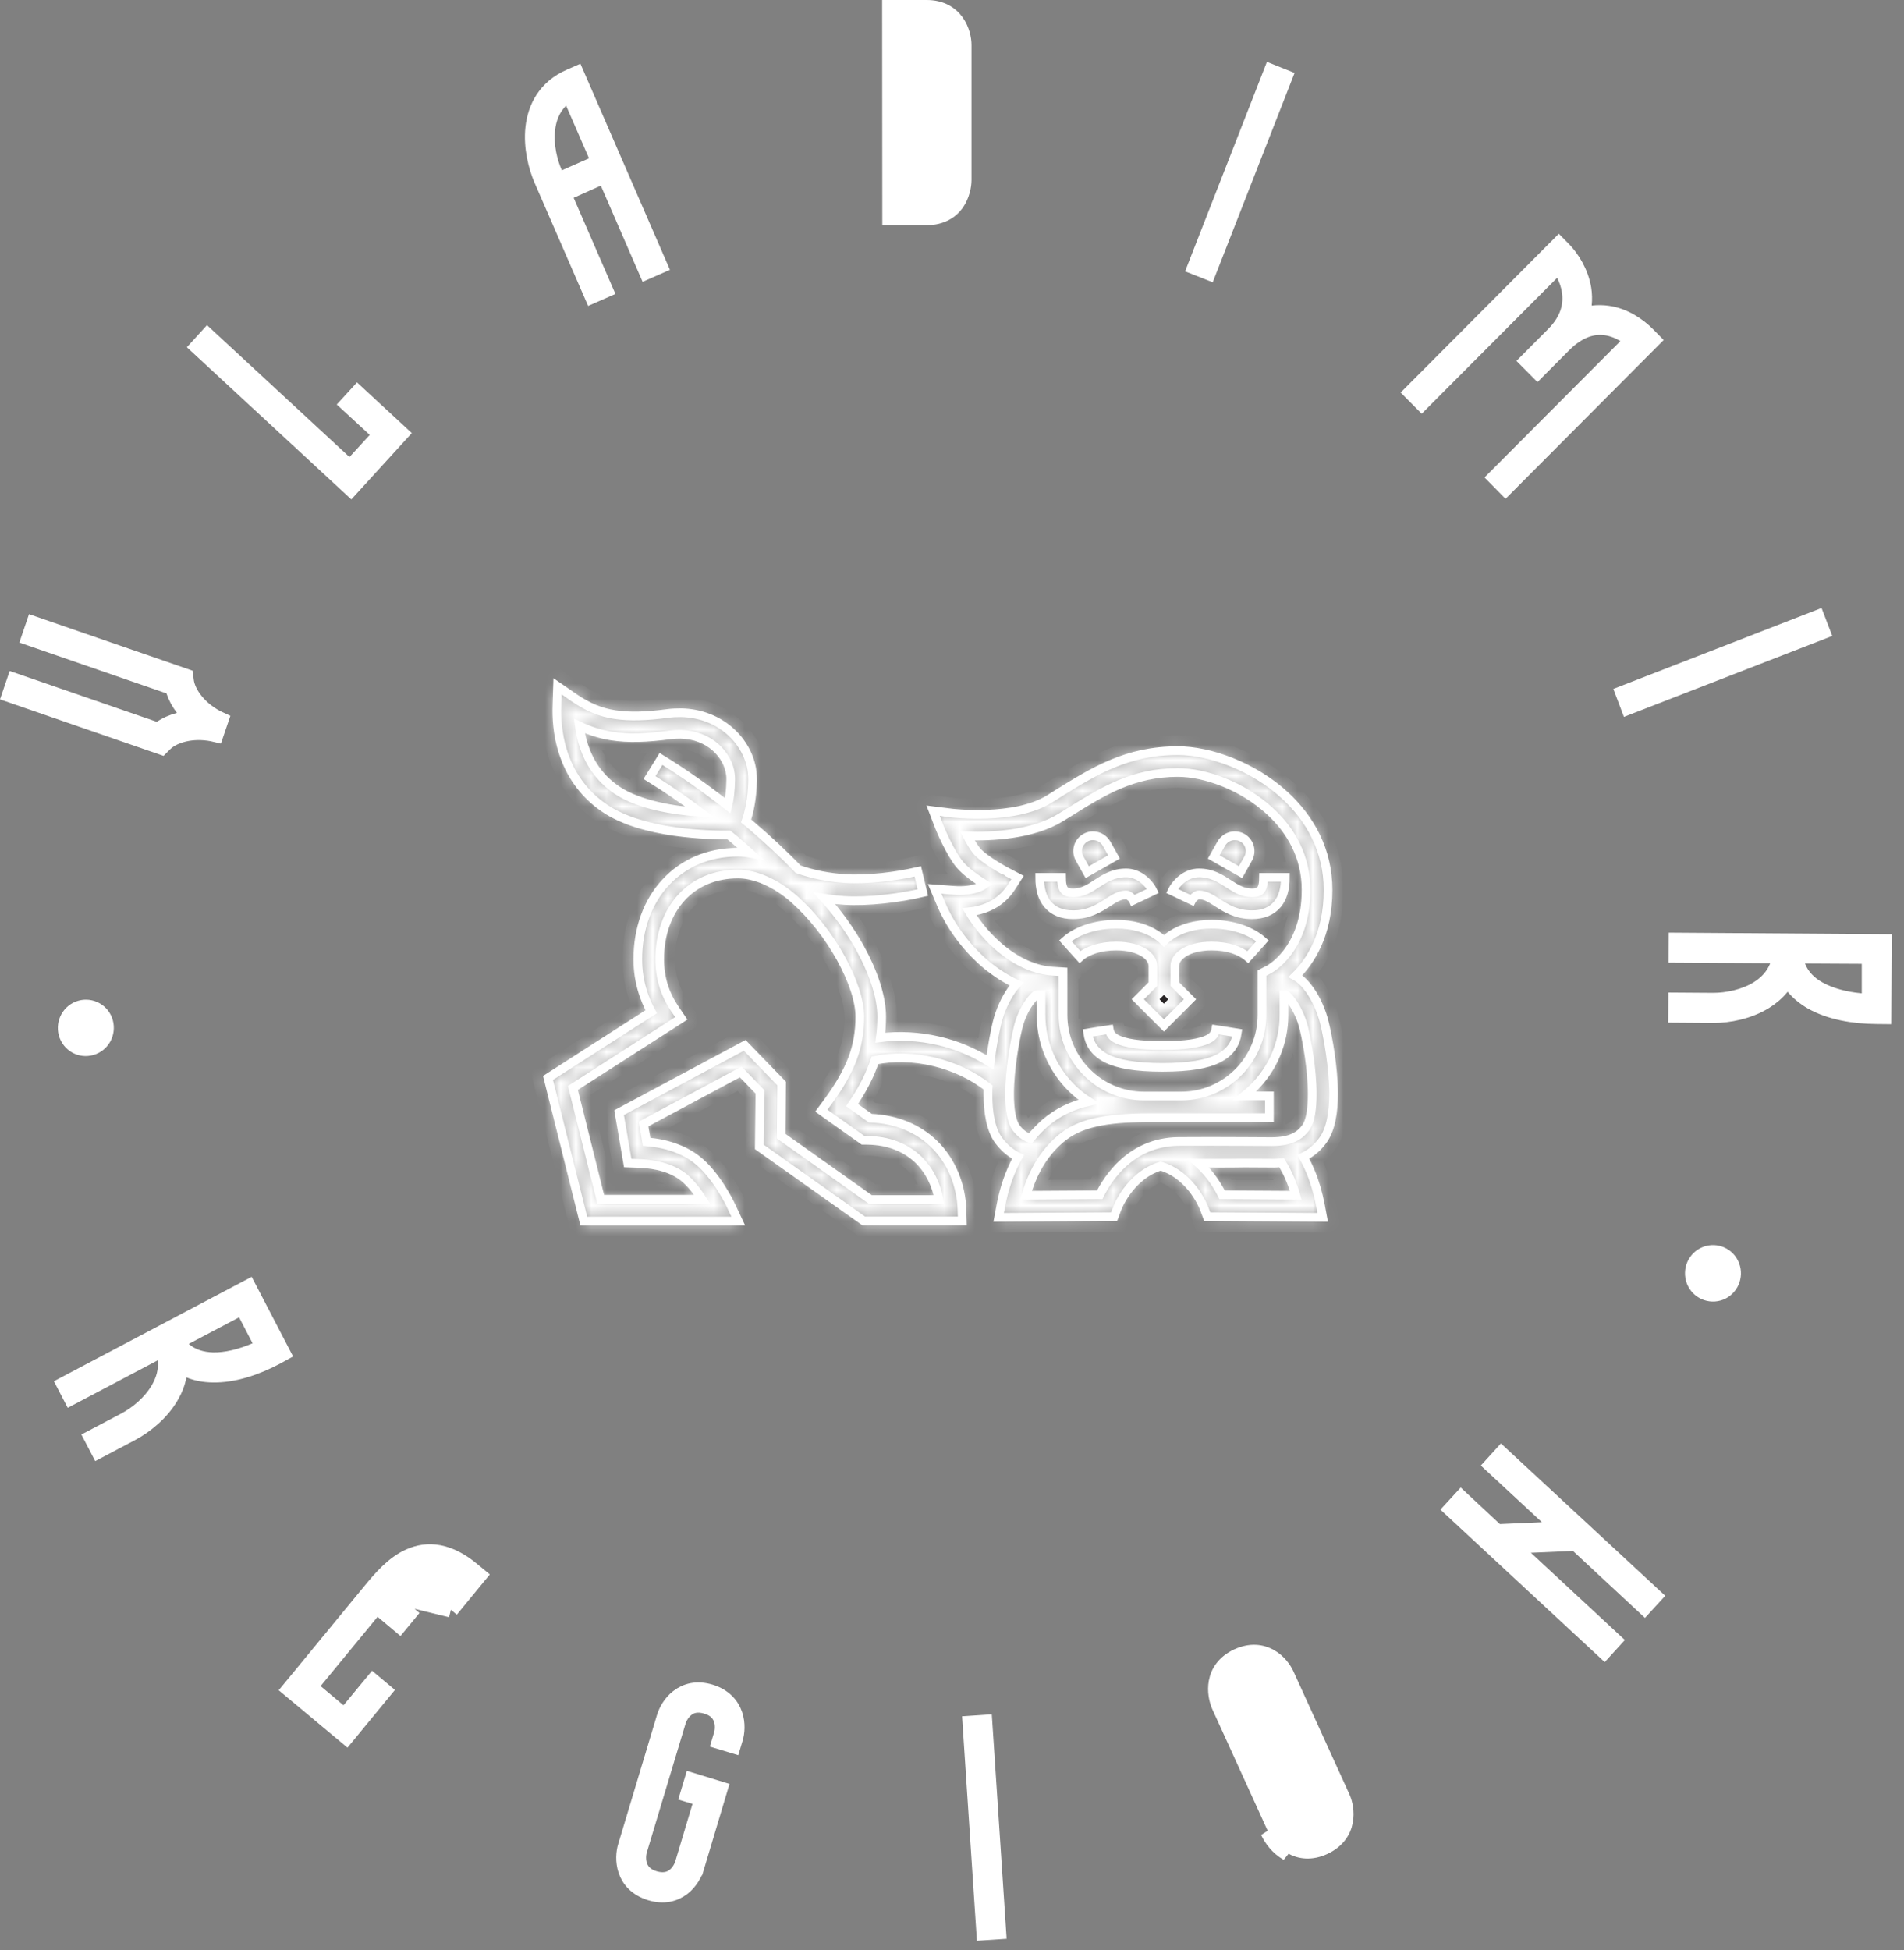 <svg width="124" height="127" viewBox="0 0 124 127" fill="none" xmlns="http://www.w3.org/2000/svg">
<rect x="0" y="0" width="124" height="127" fill="#808080" stroke="none"/>
<path d="M0.941 44.327L10.047 47.473L10.283 47.554L10.49 47.414C10.808 47.199 11.206 47.021 11.648 46.904L12.368 46.713L11.919 46.119C11.638 45.747 11.436 45.366 11.315 44.995L11.238 44.759L11.003 44.678L1.894 41.53L2.201 40.627L12.085 44.042L12.124 44.335C12.224 45.121 12.975 46.238 14.384 46.879L14.061 47.827C13.382 47.663 12.756 47.66 12.225 47.751C11.584 47.862 11.045 48.118 10.726 48.437L11.08 48.79L10.726 48.437L10.518 48.645L0.634 45.23L0.941 44.327Z" fill="white" stroke="white"/>
<path d="M13.51 21.88L22.42 30.127L22.789 30.468L23.128 30.098L24.448 28.658L24.786 28.29L24.419 27.952L22.636 26.31L23.279 25.608L26.116 28.23L22.85 31.811L12.873 22.58L13.51 21.88Z" fill="white" stroke="white"/>
<path d="M35.653 8.422L35.653 8.422C35.53 9.485 35.818 10.597 36.135 11.296L36.339 11.747L36.792 11.547L38.562 10.767L39.017 10.567L38.819 10.111L37.328 6.681L37.039 6.015L36.52 6.522C35.963 7.067 35.732 7.749 35.653 8.422ZM39.589 11.891L39.387 11.428L38.926 11.633L37.156 12.423L36.704 12.625L36.901 13.079L39.423 18.882L38.559 19.261L35.259 11.672C35.259 11.672 35.259 11.672 35.259 11.671C34.912 10.865 34.579 9.584 34.717 8.315C34.862 7.01 35.51 5.7 37.111 4.998L37.541 4.809L42.973 17.312L42.109 17.691L39.589 11.891Z" fill="white" stroke="white"/>
<path d="M61.542 12.653L61.542 12.653C61.455 12.78 61.323 12.927 61.114 13.037C60.908 13.146 60.662 13.2 60.37 13.2H59.4H58.9L58.9 12.7L58.89 1.95L58.889 1.45H59.39H60.36C60.653 1.45 60.896 1.505 61.1 1.608C61.305 1.713 61.435 1.851 61.52 1.958L61.525 1.964L61.53 1.97C61.767 2.287 61.83 2.687 61.83 2.92L61.83 2.919L61.542 12.653ZM61.542 12.653L61.546 12.647C61.749 12.342 61.826 11.978 61.839 11.738L61.84 11.724L61.84 11.709L61.83 2.92L61.542 12.653ZM62.77 2.93V11.72C62.77 12.117 62.651 12.712 62.299 13.235C61.922 13.762 61.293 14.16 60.37 14.16H57.96L57.95 0.5H60.36C61.285 0.5 61.914 0.899 62.292 1.429C62.651 1.939 62.77 2.532 62.77 2.93Z" fill="white" stroke="white"/>
<path d="M78.697 17.731L77.827 17.387L82.792 4.681L83.664 5.03L78.697 17.731Z" fill="white" stroke="white"/>
<path d="M101.056 17.737L92.591 26.231L91.925 25.561L101.518 15.931L101.842 16.259C102.35 16.786 102.957 17.706 103.136 18.809C103.189 19.145 103.198 19.492 103.162 19.851L103.099 20.48L103.727 20.396C104.044 20.353 104.378 20.361 104.701 20.405L104.702 20.405C105.787 20.555 106.702 21.18 107.314 21.801L107.314 21.801L107.646 22.138L98.052 31.77L97.384 31.092L105.884 22.563L106.331 22.115L105.791 21.784C105.434 21.565 105.02 21.396 104.58 21.335C103.782 21.22 102.841 21.452 101.836 22.457L101.836 22.457L100.13 24.171L99.465 23.501L101.174 21.784C101.174 21.784 101.174 21.784 101.174 21.784C102.168 20.789 102.348 19.788 102.214 18.954C102.154 18.548 102.013 18.177 101.857 17.867L101.546 17.245L101.056 17.737Z" fill="white" stroke="white"/>
<path d="M118.684 41.124L106.049 46.031L105.713 45.146L118.344 40.238L118.684 41.124Z" fill="white" stroke="white"/>
<path d="M121.205 65.178L121.75 65.228V64.68V62.76V62.263L121.253 62.26L117.553 62.24L116.813 62.236L117.085 62.924C117.346 63.582 117.828 64.063 118.447 64.407C119.205 64.83 120.168 65.084 121.205 65.178ZM109.178 61.233L122.707 61.327L122.674 66.185L122.205 66.18L122.203 66.18C120.719 66.17 119.175 65.907 117.989 65.236C117.532 64.971 117.13 64.647 116.803 64.258L116.413 63.794L116.032 64.265C115.73 64.638 115.363 64.952 114.956 65.205C113.895 65.864 112.583 66.119 111.555 66.11L111.554 66.11L109.145 66.093L109.155 65.133L111.567 65.15V65.15H111.57C112.477 65.15 113.594 64.926 114.472 64.386L114.472 64.386L114.475 64.384C115.022 64.042 115.498 63.566 115.756 62.901L116.019 62.224L115.293 62.22L109.173 62.183L109.178 61.233Z" fill="white" stroke="white"/>
<path d="M13.854 88.56V88.56L13.857 88.56C14.724 88.582 15.688 88.336 16.645 87.93L17.143 87.719L16.893 87.239L16.014 85.549L15.781 85.103L15.337 85.338L12.057 87.068L11.408 87.41L11.964 87.889C12.504 88.354 13.155 88.537 13.854 88.56ZM6.412 94.463L5.973 93.621L8.113 92.493C8.113 92.493 8.113 92.493 8.113 92.493C8.913 92.071 9.804 91.342 10.323 90.44C10.65 89.875 10.853 89.237 10.766 88.52L10.679 87.799L10.037 88.138L4.622 90.993L4.183 90.15L16.179 83.817L18.42 88.126L17.993 88.36C16.672 89.059 15.192 89.557 13.834 89.52L13.829 89.52C13.3 89.511 12.794 89.42 12.332 89.228L11.763 88.992L11.649 89.597C11.561 90.064 11.383 90.51 11.139 90.927L11.137 90.929C10.507 92.017 9.468 92.849 8.546 93.338C8.546 93.338 8.546 93.338 8.546 93.338L6.412 94.463Z" fill="white" stroke="white"/>
<path d="M29.364 104.822L28.64 104.215L29.507 103.157L29.883 102.698L29.367 102.405C29.026 102.212 28.714 102.1 28.422 102.048C27.91 101.947 27.458 102.028 27.04 102.212C26.429 102.476 25.92 102.952 25.468 103.456L25.122 103.841L25.519 104.173L26.618 105.094L26.016 105.823L24.912 104.897L24.525 104.572L24.204 104.962L20.494 109.472L20.179 109.855L20.559 110.173L22.049 111.423L22.435 111.747L22.756 111.358L24.295 109.497L25.02 110.105L22.564 113.093L18.852 109.995L19.42 109.305C19.945 108.666 20.644 107.816 21.343 106.967L21.346 106.962L21.351 106.957C22.049 106.107 22.747 105.259 23.273 104.62L23.91 103.846L24.09 103.628L24.137 103.57L24.139 103.568L24.14 103.567L24.153 103.552M29.364 104.822L24.153 103.552M29.364 104.822L31.198 102.588L30.832 102.285L30.826 102.28L30.826 102.28C30.055 101.623 29.312 101.251 28.595 101.111C27.882 100.973 27.245 101.091 26.662 101.347C25.592 101.82 24.765 102.814 24.161 103.541L24.155 103.549L24.154 103.55M29.364 104.822L24.154 103.55M24.153 103.552L24.154 103.55M24.153 103.552C24.152 103.553 24.151 103.554 24.15 103.555L24.154 103.55" fill="white" stroke="white"/>
<path d="M44.724 111.275C44.416 111.508 44.242 111.861 44.173 112.081L44.173 112.081L44.171 112.086L41.642 120.494C41.566 120.741 41.539 121.127 41.656 121.478L41.66 121.49L41.664 121.501C41.713 121.629 41.796 121.8 41.962 121.962C42.128 122.123 42.346 122.246 42.628 122.33C42.905 122.412 43.155 122.431 43.381 122.391C43.608 122.351 43.779 122.256 43.906 122.156C44.214 121.922 44.388 121.57 44.457 121.349L44.457 121.349L44.459 121.344L45.579 117.604L45.722 117.125L45.244 116.981L44.792 116.845L45.065 115.935L46.888 116.493L45.352 121.625C45.352 121.625 45.351 121.625 45.351 121.626C45.234 122.011 44.953 122.543 44.464 122.925C43.94 123.327 43.238 123.524 42.346 123.252C41.46 122.979 40.972 122.417 40.764 121.8L40.764 121.8C40.564 121.208 40.622 120.607 40.738 120.226L40.739 120.224L43.268 111.806C43.268 111.805 43.269 111.805 43.269 111.805C43.387 111.415 43.669 110.877 44.153 110.508L44.153 110.508L44.155 110.506C44.679 110.103 45.381 109.907 46.274 110.178C47.157 110.45 47.647 111.02 47.856 111.64L47.856 111.64C48.056 112.232 47.998 112.833 47.882 113.215L47.881 113.216L47.746 113.667L46.851 113.396L46.988 112.936C47.065 112.689 47.091 112.303 46.974 111.952L46.97 111.94L46.966 111.929C46.916 111.802 46.834 111.63 46.668 111.468C46.502 111.307 46.284 111.184 46.002 111.101L46.002 111.101L45.999 111.1C45.72 111.019 45.47 110.999 45.244 111.039C45.016 111.08 44.848 111.177 44.724 111.275Z" fill="white" stroke="white"/>
<path d="M63.187 112.222L64.125 112.16L65.026 125.78L64.088 125.842L63.187 112.222Z" fill="white" stroke="white"/>
<path d="M83.785 109.047L83.785 109.047C83.617 108.678 83.27 108.19 82.733 107.884L82.732 107.884C82.171 107.564 81.442 107.462 80.59 107.854C79.747 108.246 79.341 108.871 79.221 109.512L79.221 109.513C79.105 110.126 79.245 110.711 79.407 111.087L83.045 119.073L83.045 119.073C83.213 119.442 83.56 119.929 84.097 120.235L84.098 120.236C84.659 120.556 85.388 120.658 86.24 120.266C87.083 119.874 87.488 119.249 87.609 118.608L87.609 118.607C87.726 117.987 87.591 117.402 87.425 117.037L83.785 109.047ZM83.785 109.047L87.425 117.037L83.785 109.047ZM86.689 118.433L86.692 118.421L86.694 118.409C86.751 118.048 86.668 117.675 86.584 117.464L86.58 117.453L86.575 117.443L82.935 109.453L82.935 109.453L82.933 109.448C82.832 109.233 82.603 108.913 82.272 108.728C82.134 108.644 81.954 108.572 81.725 108.562C81.495 108.551 81.249 108.605 80.984 108.724L80.984 108.724L80.975 108.728C80.712 108.854 80.513 109.006 80.373 109.187C80.229 109.371 80.171 109.554 80.141 109.697L80.141 109.697L80.14 109.702C80.066 110.072 80.149 110.459 80.256 110.689L83.895 118.677L83.895 118.677L83.897 118.681C84.004 118.911 84.238 119.213 84.555 119.4L84.556 119.401C84.691 119.48 84.872 119.557 85.108 119.568C85.339 119.579 85.583 119.525 85.846 119.405L85.846 119.406L85.855 119.401C86.118 119.276 86.317 119.124 86.457 118.943C86.6 118.758 86.659 118.576 86.689 118.433ZM82.59 119.28C82.79 119.72 83.2 120.3 83.85 120.67L82.59 119.28Z" fill="white" stroke="white"/>
<path d="M97.78 94.7L107.746 103.939L107.102 104.641L102.78 100.624L102.627 100.482L102.418 100.491L99.678 100.611L98.483 100.663L99.36 101.477L105.117 106.82L104.48 107.52L94.514 98.272L95.158 97.57L97.339 99.606L97.492 99.749L97.702 99.74L100.442 99.62L101.638 99.567L100.76 98.754L97.143 95.4L97.78 94.7Z" fill="white" stroke="white"/>
<path d="M112.792 82.427L112.792 82.427L112.793 82.429C113.056 83.116 112.718 83.895 112.039 84.164C111.357 84.424 110.597 84.092 110.327 83.401C110.063 82.702 110.403 81.933 111.083 81.665C111.763 81.398 112.531 81.737 112.792 82.427Z" fill="white" stroke="white"/>
<path d="M6.067 68.174C5.387 68.442 4.627 68.113 4.356 67.42C4.094 66.732 4.433 65.953 5.113 65.685C5.794 65.417 6.562 65.757 6.823 66.438C7.087 67.137 6.747 67.907 6.067 68.174Z" fill="white" stroke="white"/>
<mask id="path-17-inside-1_2699_4435" fill="white">
<path d="M49.86 57.33C49.23 57.05 48.61 56.91 48.07 56.91C46.53 56.91 45.28 57.47 44.4 58.42C43.48 59.41 42.96 60.83 42.96 62.47C42.96 63.07 43.05 63.64 43.21 64.17C43.38 64.72 43.64 65.24 43.96 65.71L44.37 66.31L37.31 70.84L39.12 78.09H45.73C45.4 77.58 44.96 76.99 44.46 76.61C43.97 76.24 43.39 76.03 42.86 75.91C42.31 75.79 41.79 75.76 41.46 75.75L40.88 75.73L40.32 72.45L48.5 68.07L50.9 70.55L50.87 73.98L56.69 78.11H61.15C60.98 77.15 60.54 76.22 59.81 75.51C59.03 74.76 57.92 74.26 56.44 74.25H56.21L53.49 72.32L53.92 71.74C54.67 70.72 55.19 69.81 55.53 68.92C55.85 68.05 56 67.17 56 66.2C56 65.17 55.53 63.79 54.77 62.41C53.99 60.99 52.91 59.6 51.74 58.56C51.13 58.02 50.49 57.61 49.86 57.33ZM45.61 52.89C44.51 52.07 43.39 51.3 42.3 50.63L43.05 49.42C44.48 50.3 45.96 51.34 47.4 52.47C47.5 52.07 47.58 51.51 47.59 50.77C47.59 50.65 47.59 50.54 47.57 50.42C47.49 49.77 47.14 49.14 46.59 48.65C46.03 48.16 45.25 47.83 44.31 47.81C44.1 47.81 43.87 47.82 43.64 47.85C42.14 48.05 40.92 48.1 39.8 47.92C39.07 47.8 38.4 47.59 37.73 47.27C37.78 47.67 37.87 48.1 38.02 48.56C38.35 49.56 38.97 50.63 40.16 51.44C41.62 52.43 43.93 52.78 45.61 52.89ZM78.05 75.74C78.85 76.46 79.34 77.3 79.59 77.8L84.39 77.83C84.3 77.5 84.18 77.17 84.05 76.85C83.89 76.46 83.69 76.07 83.47 75.71C83.26 75.73 83.03 75.75 82.78 75.74L81.04 75.73C80.07 75.75 79.02 75.74 78.05 75.74ZM82.19 66.09V63.36L82.58 63.16C82.59 63.16 85.06 61.94 85.06 57.94C85.06 55.8 84.08 54.08 82.72 52.83C80.91 51.16 78.47 50.3 76.71 50.3C73.79 50.3 71.82 51.52 69.63 52.89L69.08 53.23C67.23 54.37 64.55 54.48 63 54.43C63.18 54.78 63.4 55.15 63.6 55.4C64.09 55.99 65.57 56.78 65.58 56.78L66.27 57.14L65.85 57.79C65.49 58.34 65 58.78 64.32 59.07C63.97 59.22 63.58 59.32 63.13 59.37C63.67 60.27 64.4 61.13 65.25 61.82C66.24 62.62 67.39 63.17 68.56 63.24L69.23 63.28V66.1C69.23 67.55 69.82 68.86 70.78 69.82C71.73 70.78 73.05 71.37 74.5 71.37H76.93C78.38 71.37 79.69 70.78 80.65 69.82C81.6 68.86 82.19 67.54 82.19 66.09ZM70.9 71.73C70.49 71.47 70.11 71.16 69.77 70.82C68.56 69.61 67.8 67.93 67.8 66.09V64.77C67.72 64.77 67.63 64.77 67.53 64.77C67.44 64.77 67.25 64.97 67.03 65.28C66.71 65.73 66.43 66.34 66.29 66.96C66.1 67.76 65.75 69.61 65.75 71.24C65.75 72.18 65.86 73.01 66.17 73.43C66.31 73.62 66.49 73.8 66.7 73.94C66.82 74.02 66.95 74.08 67.09 74.14C67.38 73.78 67.71 73.44 68.07 73.12C68.88 72.43 69.78 71.99 70.9 71.73ZM83.62 64.77V66.09C83.62 67.93 82.87 69.6 81.65 70.82C81.46 71.01 81.25 71.19 81.04 71.36H82.67V72.78H75.13H74.72C73.36 72.79 72.26 72.87 71.35 73.08C70.41 73.29 69.67 73.64 69.03 74.19C68.4 74.74 67.89 75.39 67.51 76.11C67.22 76.65 66.99 77.24 66.82 77.83L71.62 77.8C72.13 76.77 73.64 74.36 76.74 74.33C78.01 74.32 79.63 74.32 81.07 74.33L82.81 74.34C83.45 74.34 83.92 74.24 84.28 74.07C84.61 73.91 84.85 73.69 85.04 73.43C85.35 73.01 85.46 72.17 85.46 71.24C85.46 69.61 85.11 67.76 84.92 66.96C84.77 66.35 84.49 65.73 84.18 65.28C83.96 64.97 83.78 64.77 83.68 64.77H83.62ZM80.58 67.26C80.48 67.93 80.16 68.52 79.29 68.95C78.59 69.29 77.48 69.5 75.71 69.5C73.95 69.5 72.84 69.29 72.13 68.95C71.26 68.53 70.94 67.93 70.84 67.26L72.24 67.04C72.28 67.28 72.4 67.5 72.75 67.67C73.27 67.92 74.17 68.08 75.71 68.08C77.24 68.08 78.15 67.92 78.67 67.67C79.02 67.5 79.14 67.28 79.18 67.04L80.58 67.26ZM69.13 57.13C69.13 57.53 69.19 57.81 69.32 57.96C69.42 58.08 69.6 58.14 69.88 58.14C70.5 58.14 70.96 57.85 71.39 57.56C71.96 57.19 72.5 56.84 73.34 56.84C73.73 56.84 74.07 56.98 74.35 57.17C74.74 57.44 75.01 57.84 75.09 58.01L73.81 58.62C73.79 58.57 73.7 58.45 73.55 58.35C73.49 58.31 73.42 58.27 73.34 58.27C72.92 58.27 72.55 58.51 72.16 58.76C71.55 59.15 70.91 59.56 69.88 59.56C69.15 59.56 68.6 59.33 68.22 58.87C67.87 58.45 67.71 57.87 67.71 57.13H69.13ZM83.71 57.13C83.71 57.87 83.55 58.45 83.2 58.87C82.82 59.33 82.27 59.56 81.54 59.56C80.51 59.56 79.87 59.15 79.26 58.76C78.87 58.51 78.5 58.27 78.08 58.27C78.01 58.27 77.94 58.3 77.87 58.35C77.72 58.45 77.63 58.58 77.61 58.62L76.33 58.01C76.41 57.84 76.68 57.44 77.07 57.17C77.34 56.98 77.68 56.84 78.08 56.84C78.92 56.84 79.46 57.19 80.03 57.56C80.47 57.84 80.92 58.14 81.54 58.14C81.82 58.14 82 58.08 82.1 57.96C82.23 57.81 82.29 57.53 82.29 57.13H83.71ZM74.1 65.07L75.09 64.08V62.91C75.09 62.59 74.88 62.28 74.53 62.05C74.1 61.77 73.47 61.6 72.69 61.6C72.18 61.6 71.71 61.67 71.3 61.8C70.9 61.93 70.57 62.1 70.33 62.32L69.38 61.26C69.76 60.92 70.27 60.64 70.87 60.45C71.42 60.28 72.04 60.18 72.69 60.18C73.75 60.18 74.65 60.44 75.3 60.87C75.49 60.99 75.66 61.13 75.8 61.27C75.95 61.12 76.12 60.99 76.3 60.87C76.95 60.45 77.85 60.18 78.91 60.18C79.56 60.18 80.18 60.28 80.73 60.45C81.32 60.64 81.83 60.92 82.22 61.26L81.27 62.32C81.03 62.11 80.7 61.93 80.3 61.8C79.9 61.67 79.42 61.6 78.91 61.6C78.13 61.6 77.5 61.77 77.07 62.05C76.72 62.28 76.51 62.58 76.51 62.89V64.08L77.5 65.07L75.8 66.77L74.1 65.07ZM80.91 54.55C80.43 54.28 79.82 54.45 79.54 54.93L79.05 55.8L80.79 56.79L81.28 55.92C81.56 55.43 81.39 54.82 80.91 54.55ZM70.69 54.55C71.17 54.28 71.78 54.45 72.06 54.93L72.55 55.8L70.81 56.79L70.32 55.92C70.04 55.43 70.21 54.82 70.69 54.55ZM48.06 55.49C48.32 55.49 48.58 55.51 48.85 55.56C48.53 55.27 48.2 54.98 47.87 54.7C47.74 54.59 47.61 54.48 47.47 54.37C46.33 54.38 41.86 54.33 39.37 52.62C37.87 51.6 37.09 50.26 36.68 49.01C36.28 47.79 36.25 46.65 36.27 45.99L36.31 44.69L37.38 45.43C38.27 46.04 39.1 46.39 40.04 46.53C41.01 46.68 42.1 46.64 43.47 46.46C43.77 46.42 44.06 46.41 44.34 46.41C45.64 46.43 46.73 46.9 47.53 47.6C48.34 48.31 48.86 49.27 48.98 50.25C49 50.43 49.01 50.62 49.01 50.81C48.99 52.06 48.77 52.94 48.59 53.46L48.8 53.63C49.93 54.59 51.01 55.59 51.98 56.6C52.96 56.95 54 57.14 55.04 57.21C56.47 57.3 58.39 57.07 59.77 56.74L60.1 58.12C58.58 58.48 56.53 58.73 54.96 58.63C54.53 58.6 54.11 58.56 53.68 58.49C54.58 59.47 55.38 60.6 56.01 61.73C56.88 63.31 57.42 64.92 57.42 66.2C57.42 66.67 57.39 67.13 57.33 67.57C58.53 67.41 59.85 67.48 61.15 67.78C62.3 68.05 63.44 68.52 64.48 69.18C64.61 68.12 64.8 67.16 64.93 66.62C65.12 65.83 65.48 65.04 65.89 64.46C65.99 64.32 66.1 64.19 66.21 64.07C65.56 63.78 64.94 63.38 64.37 62.93C63.03 61.85 61.95 60.39 61.33 58.96L60.87 57.88L62.04 57.97C62.78 58.03 63.35 57.95 63.78 57.77C63.91 57.72 64.03 57.65 64.13 57.58C63.59 57.24 62.9 56.76 62.52 56.31C61.86 55.52 61.2 53.9 61.2 53.9L60.77 52.79L61.95 52.94C61.96 52.94 66.04 53.45 68.34 52.03L68.88 51.69C71.26 50.21 73.39 48.88 76.71 48.88C78.76 48.88 81.6 49.88 83.68 51.79C85.31 53.29 86.49 55.36 86.49 57.95C86.49 60.88 85.31 62.63 84.37 63.56C84.71 63.75 85.02 64.07 85.3 64.46C85.71 65.04 86.07 65.83 86.26 66.62C86.47 67.49 86.85 69.48 86.85 71.23C86.85 72.43 86.67 73.56 86.14 74.27C85.83 74.69 85.43 75.06 84.88 75.33C85.06 75.65 85.22 75.98 85.36 76.32C85.64 77 85.84 77.7 85.98 78.42L86.14 79.27L78.62 79.22L78.45 78.76C78.45 78.75 77.67 76.56 75.59 75.93C73.51 76.57 72.73 78.75 72.73 78.76L72.56 79.22L65.04 79.27L65.2 78.42C65.4 77.38 65.74 76.37 66.24 75.44L66.3 75.33C66.17 75.27 66.05 75.2 65.94 75.12C65.57 74.88 65.28 74.58 65.04 74.26C64.52 73.55 64.34 72.42 64.34 71.22C64.34 71.09 64.34 70.95 64.35 70.81C63.31 69.99 62.08 69.44 60.83 69.14C59.49 68.82 58.14 68.8 56.98 69.04C56.94 69.15 56.9 69.27 56.86 69.38C56.55 70.22 56.1 71.06 55.49 71.96L56.68 72.81C58.45 72.88 59.82 73.52 60.8 74.46C62 75.61 62.6 77.22 62.65 78.77L62.67 79.5H56.25L49.45 74.68L49.49 71.09L48.24 69.8L41.91 73.19L42.11 74.35C42.42 74.38 42.79 74.42 43.18 74.51C43.88 74.67 44.64 74.95 45.33 75.47C46.65 76.47 47.6 78.48 47.6 78.49L48.08 79.51H38.02L35.69 70.19L42.41 65.88C42.19 65.47 42 65.03 41.86 64.58C41.65 63.91 41.54 63.2 41.54 62.46C41.54 60.46 42.19 58.7 43.36 57.45C44.49 56.23 46.11 55.49 48.06 55.49Z"/>
</mask>
<path d="M49.86 57.33C49.23 57.05 48.61 56.91 48.07 56.91C46.53 56.91 45.28 57.47 44.4 58.42C43.48 59.41 42.96 60.83 42.96 62.47C42.96 63.07 43.05 63.64 43.21 64.17C43.38 64.72 43.64 65.24 43.96 65.71L44.37 66.31L37.31 70.84L39.12 78.09H45.73C45.4 77.58 44.96 76.99 44.46 76.61C43.97 76.24 43.39 76.03 42.86 75.91C42.31 75.79 41.79 75.76 41.46 75.75L40.88 75.73L40.32 72.45L48.5 68.07L50.9 70.55L50.87 73.98L56.69 78.11H61.15C60.98 77.15 60.54 76.22 59.81 75.51C59.03 74.76 57.92 74.26 56.44 74.25H56.21L53.49 72.32L53.92 71.74C54.67 70.72 55.19 69.81 55.53 68.92C55.85 68.05 56 67.17 56 66.2C56 65.17 55.53 63.79 54.77 62.41C53.99 60.99 52.91 59.6 51.74 58.56C51.13 58.02 50.49 57.61 49.86 57.33ZM45.61 52.89C44.51 52.07 43.39 51.3 42.3 50.63L43.05 49.42C44.48 50.3 45.96 51.34 47.4 52.47C47.5 52.07 47.58 51.51 47.59 50.77C47.59 50.65 47.59 50.54 47.57 50.42C47.49 49.77 47.14 49.14 46.59 48.65C46.03 48.16 45.25 47.83 44.31 47.81C44.1 47.81 43.87 47.82 43.64 47.85C42.14 48.05 40.92 48.1 39.8 47.92C39.07 47.8 38.4 47.59 37.73 47.27C37.78 47.67 37.87 48.1 38.02 48.56C38.35 49.56 38.97 50.63 40.16 51.44C41.62 52.43 43.93 52.78 45.61 52.89ZM78.05 75.74C78.85 76.46 79.34 77.3 79.59 77.8L84.39 77.83C84.3 77.5 84.18 77.17 84.05 76.85C83.89 76.46 83.69 76.07 83.47 75.71C83.26 75.73 83.03 75.75 82.78 75.74L81.04 75.73C80.07 75.75 79.02 75.74 78.05 75.74ZM82.19 66.09V63.36L82.58 63.16C82.59 63.16 85.06 61.94 85.06 57.94C85.06 55.8 84.08 54.08 82.72 52.83C80.91 51.16 78.47 50.3 76.71 50.3C73.79 50.3 71.82 51.52 69.63 52.89L69.08 53.23C67.23 54.37 64.55 54.48 63 54.43C63.18 54.78 63.4 55.15 63.6 55.4C64.09 55.99 65.57 56.78 65.58 56.78L66.27 57.14L65.85 57.79C65.49 58.34 65 58.78 64.32 59.07C63.97 59.22 63.58 59.32 63.13 59.37C63.67 60.27 64.4 61.13 65.25 61.82C66.24 62.62 67.39 63.17 68.56 63.24L69.23 63.28V66.1C69.23 67.55 69.82 68.86 70.78 69.82C71.73 70.78 73.05 71.37 74.5 71.37H76.93C78.38 71.37 79.69 70.78 80.65 69.82C81.6 68.86 82.19 67.54 82.19 66.09ZM70.9 71.73C70.49 71.47 70.11 71.16 69.77 70.82C68.56 69.61 67.8 67.93 67.8 66.09V64.77C67.72 64.77 67.63 64.77 67.53 64.77C67.44 64.77 67.25 64.97 67.03 65.28C66.71 65.73 66.43 66.34 66.29 66.96C66.1 67.76 65.75 69.61 65.75 71.24C65.75 72.18 65.86 73.01 66.17 73.43C66.31 73.62 66.49 73.8 66.7 73.94C66.82 74.02 66.95 74.08 67.09 74.14C67.38 73.78 67.71 73.44 68.07 73.12C68.88 72.43 69.78 71.99 70.9 71.73ZM83.62 64.77V66.09C83.62 67.93 82.87 69.6 81.65 70.82C81.46 71.01 81.25 71.19 81.04 71.36H82.67V72.78H75.13H74.72C73.36 72.79 72.26 72.87 71.35 73.08C70.41 73.29 69.67 73.64 69.03 74.19C68.4 74.74 67.89 75.39 67.51 76.11C67.22 76.65 66.99 77.24 66.82 77.83L71.62 77.8C72.13 76.77 73.64 74.36 76.74 74.33C78.01 74.32 79.63 74.32 81.07 74.33L82.81 74.34C83.45 74.34 83.92 74.24 84.28 74.07C84.61 73.91 84.85 73.69 85.04 73.43C85.35 73.01 85.46 72.17 85.46 71.24C85.46 69.61 85.11 67.76 84.92 66.96C84.77 66.35 84.49 65.73 84.18 65.28C83.96 64.97 83.78 64.77 83.68 64.77H83.62ZM80.58 67.26C80.48 67.93 80.16 68.52 79.29 68.95C78.59 69.29 77.48 69.5 75.71 69.5C73.95 69.5 72.84 69.29 72.13 68.95C71.26 68.53 70.94 67.93 70.84 67.26L72.24 67.04C72.28 67.28 72.4 67.5 72.75 67.67C73.27 67.92 74.17 68.08 75.71 68.08C77.24 68.08 78.15 67.92 78.67 67.67C79.02 67.5 79.14 67.28 79.18 67.04L80.58 67.26ZM69.13 57.13C69.13 57.53 69.19 57.81 69.32 57.96C69.42 58.08 69.6 58.14 69.88 58.14C70.5 58.14 70.96 57.85 71.39 57.56C71.96 57.19 72.5 56.84 73.34 56.84C73.73 56.84 74.07 56.98 74.35 57.17C74.74 57.44 75.01 57.84 75.09 58.01L73.81 58.62C73.79 58.57 73.7 58.45 73.55 58.35C73.49 58.31 73.42 58.27 73.34 58.27C72.92 58.27 72.55 58.51 72.16 58.76C71.55 59.15 70.91 59.56 69.88 59.56C69.15 59.56 68.6 59.33 68.22 58.87C67.87 58.45 67.71 57.87 67.71 57.13H69.13ZM83.71 57.13C83.71 57.87 83.55 58.45 83.2 58.87C82.82 59.33 82.27 59.56 81.54 59.56C80.51 59.56 79.87 59.15 79.26 58.76C78.87 58.51 78.5 58.27 78.08 58.27C78.01 58.27 77.94 58.3 77.87 58.35C77.72 58.45 77.63 58.58 77.61 58.62L76.33 58.01C76.41 57.84 76.68 57.44 77.07 57.17C77.34 56.98 77.68 56.84 78.08 56.84C78.92 56.84 79.46 57.19 80.03 57.56C80.47 57.84 80.92 58.14 81.54 58.14C81.82 58.14 82 58.08 82.1 57.96C82.23 57.81 82.29 57.53 82.29 57.13H83.71ZM74.1 65.07L75.09 64.08V62.91C75.09 62.59 74.88 62.28 74.53 62.05C74.1 61.77 73.47 61.6 72.69 61.6C72.18 61.6 71.71 61.67 71.3 61.8C70.9 61.93 70.57 62.1 70.33 62.32L69.38 61.26C69.76 60.92 70.27 60.64 70.87 60.45C71.42 60.28 72.04 60.18 72.69 60.18C73.75 60.18 74.65 60.44 75.3 60.87C75.49 60.99 75.66 61.13 75.8 61.27C75.95 61.12 76.12 60.99 76.3 60.87C76.95 60.45 77.85 60.18 78.91 60.18C79.56 60.18 80.18 60.28 80.73 60.45C81.32 60.64 81.83 60.92 82.22 61.26L81.27 62.32C81.03 62.11 80.7 61.93 80.3 61.8C79.9 61.67 79.42 61.6 78.91 61.6C78.13 61.6 77.5 61.77 77.07 62.05C76.72 62.28 76.51 62.58 76.51 62.89V64.08L77.5 65.07L75.8 66.77L74.1 65.07ZM80.91 54.55C80.43 54.28 79.82 54.45 79.54 54.93L79.05 55.8L80.79 56.79L81.28 55.92C81.56 55.43 81.39 54.82 80.91 54.55ZM70.69 54.55C71.17 54.28 71.78 54.45 72.06 54.93L72.55 55.8L70.81 56.79L70.32 55.92C70.04 55.43 70.21 54.82 70.69 54.55ZM48.06 55.49C48.32 55.49 48.58 55.51 48.85 55.56C48.53 55.27 48.2 54.98 47.87 54.7C47.74 54.59 47.61 54.48 47.47 54.37C46.33 54.38 41.86 54.33 39.37 52.62C37.87 51.6 37.09 50.26 36.68 49.01C36.28 47.79 36.25 46.65 36.27 45.99L36.31 44.69L37.38 45.43C38.27 46.04 39.1 46.39 40.04 46.53C41.01 46.68 42.1 46.64 43.47 46.46C43.77 46.42 44.06 46.41 44.34 46.41C45.64 46.43 46.73 46.9 47.53 47.6C48.34 48.31 48.86 49.27 48.98 50.25C49 50.43 49.01 50.62 49.01 50.81C48.99 52.06 48.77 52.94 48.59 53.46L48.8 53.63C49.93 54.59 51.01 55.59 51.98 56.6C52.96 56.95 54 57.14 55.04 57.21C56.47 57.3 58.39 57.07 59.77 56.74L60.1 58.12C58.58 58.48 56.53 58.73 54.96 58.63C54.53 58.6 54.11 58.56 53.68 58.49C54.58 59.47 55.38 60.6 56.01 61.73C56.88 63.31 57.42 64.92 57.42 66.2C57.42 66.67 57.39 67.13 57.33 67.57C58.53 67.41 59.85 67.48 61.15 67.78C62.3 68.05 63.44 68.52 64.48 69.18C64.61 68.12 64.8 67.16 64.93 66.62C65.12 65.83 65.48 65.04 65.89 64.46C65.99 64.32 66.1 64.19 66.21 64.07C65.56 63.78 64.94 63.38 64.37 62.93C63.03 61.85 61.95 60.39 61.33 58.96L60.87 57.88L62.04 57.97C62.78 58.03 63.35 57.95 63.78 57.77C63.91 57.72 64.03 57.65 64.13 57.58C63.59 57.24 62.9 56.76 62.52 56.31C61.86 55.52 61.2 53.9 61.2 53.9L60.77 52.79L61.95 52.94C61.96 52.94 66.04 53.45 68.34 52.03L68.88 51.69C71.26 50.21 73.39 48.88 76.71 48.88C78.76 48.88 81.6 49.88 83.68 51.79C85.31 53.29 86.49 55.36 86.49 57.95C86.49 60.88 85.31 62.63 84.37 63.56C84.71 63.75 85.02 64.07 85.3 64.46C85.71 65.04 86.07 65.83 86.26 66.62C86.47 67.49 86.85 69.48 86.85 71.23C86.85 72.43 86.67 73.56 86.14 74.27C85.83 74.69 85.43 75.06 84.88 75.33C85.06 75.65 85.22 75.98 85.36 76.32C85.64 77 85.84 77.7 85.98 78.42L86.14 79.27L78.62 79.22L78.45 78.76C78.45 78.75 77.67 76.56 75.59 75.93C73.51 76.57 72.73 78.75 72.73 78.76L72.56 79.22L65.04 79.27L65.2 78.42C65.4 77.38 65.74 76.37 66.24 75.44L66.3 75.33C66.17 75.27 66.05 75.2 65.94 75.12C65.57 74.88 65.28 74.58 65.04 74.26C64.52 73.55 64.34 72.42 64.34 71.22C64.34 71.09 64.34 70.95 64.35 70.81C63.31 69.99 62.08 69.44 60.83 69.14C59.49 68.82 58.14 68.8 56.98 69.04C56.94 69.15 56.9 69.27 56.86 69.38C56.55 70.22 56.1 71.06 55.49 71.96L56.68 72.81C58.45 72.88 59.82 73.52 60.8 74.46C62 75.61 62.6 77.22 62.65 78.77L62.67 79.5H56.25L49.45 74.68L49.49 71.09L48.24 69.8L41.91 73.19L42.11 74.35C42.42 74.38 42.79 74.42 43.18 74.51C43.88 74.67 44.64 74.95 45.33 75.47C46.65 76.47 47.6 78.48 47.6 78.49L48.08 79.51H38.02L35.69 70.19L42.41 65.88C42.19 65.47 42 65.03 41.86 64.58C41.65 63.91 41.54 63.2 41.54 62.46C41.54 60.46 42.19 58.7 43.36 57.45C44.49 56.23 46.11 55.49 48.06 55.49Z" fill="#231F20" stroke="white" stroke-width="2" mask="url(#path-17-inside-1_2699_4435)"/>
<path d="M49.86 57.33C49.23 57.05 48.61 56.91 48.07 56.91C46.53 56.91 45.28 57.47 44.4 58.42C43.48 59.41 42.96 60.83 42.96 62.47C42.96 63.07 43.05 63.64 43.21 64.17C43.38 64.72 43.64 65.24 43.96 65.71L44.37 66.31L37.31 70.84L39.12 78.09H45.73C45.4 77.58 44.96 76.99 44.46 76.61C43.97 76.24 43.39 76.03 42.86 75.91C42.31 75.79 41.79 75.76 41.46 75.75L40.88 75.73L40.32 72.45L48.5 68.07L50.9 70.55L50.87 73.98L56.69 78.11H61.15C60.98 77.15 60.54 76.22 59.81 75.51C59.03 74.76 57.92 74.26 56.44 74.25H56.21L53.49 72.32L53.92 71.74C54.67 70.72 55.19 69.81 55.53 68.92C55.85 68.05 56 67.17 56 66.2C56 65.17 55.53 63.79 54.77 62.41C53.99 60.99 52.91 59.6 51.74 58.56C51.13 58.02 50.49 57.61 49.86 57.33ZM45.61 52.89C44.51 52.07 43.39 51.3 42.3 50.63L43.05 49.42C44.48 50.3 45.96 51.34 47.4 52.47C47.5 52.07 47.58 51.51 47.59 50.77C47.59 50.65 47.59 50.54 47.57 50.42C47.49 49.77 47.14 49.14 46.59 48.65C46.03 48.16 45.25 47.83 44.31 47.81C44.1 47.81 43.87 47.82 43.64 47.85C42.14 48.05 40.92 48.1 39.8 47.92C39.07 47.8 38.4 47.59 37.73 47.27C37.78 47.67 37.87 48.1 38.02 48.56C38.35 49.56 38.97 50.63 40.16 51.44C41.62 52.43 43.93 52.78 45.61 52.89ZM78.05 75.74C78.85 76.46 79.34 77.3 79.59 77.8L84.39 77.83C84.3 77.5 84.18 77.17 84.05 76.85C83.89 76.46 83.69 76.07 83.47 75.71C83.26 75.73 83.03 75.75 82.78 75.74L81.04 75.73C80.07 75.75 79.02 75.74 78.05 75.74ZM82.19 66.09V63.36L82.58 63.16C82.59 63.16 85.06 61.94 85.06 57.94C85.06 55.8 84.08 54.08 82.72 52.83C80.91 51.16 78.47 50.3 76.71 50.3C73.79 50.3 71.82 51.52 69.63 52.89L69.08 53.23C67.23 54.37 64.55 54.48 63 54.43C63.18 54.78 63.4 55.15 63.6 55.4C64.09 55.99 65.57 56.78 65.58 56.78L66.27 57.14L65.85 57.79C65.49 58.34 65 58.78 64.32 59.07C63.97 59.22 63.58 59.32 63.13 59.37C63.67 60.27 64.4 61.13 65.25 61.82C66.24 62.62 67.39 63.17 68.56 63.24L69.23 63.28V66.1C69.23 67.55 69.82 68.86 70.78 69.82C71.73 70.78 73.05 71.37 74.5 71.37H76.93C78.38 71.37 79.69 70.78 80.65 69.82C81.6 68.86 82.19 67.54 82.19 66.09ZM70.9 71.73C70.49 71.47 70.11 71.16 69.77 70.82C68.56 69.61 67.8 67.93 67.8 66.09V64.77C67.72 64.77 67.63 64.77 67.53 64.77C67.44 64.77 67.25 64.97 67.03 65.28C66.71 65.73 66.43 66.34 66.29 66.96C66.1 67.76 65.75 69.61 65.75 71.24C65.75 72.18 65.86 73.01 66.17 73.43C66.31 73.62 66.49 73.8 66.7 73.94C66.82 74.02 66.95 74.08 67.09 74.14C67.38 73.78 67.71 73.44 68.07 73.12C68.88 72.43 69.78 71.99 70.9 71.73ZM83.62 64.77V66.09C83.62 67.93 82.87 69.6 81.65 70.82C81.46 71.01 81.25 71.19 81.04 71.36H82.67V72.78H75.13H74.72C73.36 72.79 72.26 72.87 71.35 73.08C70.41 73.29 69.67 73.64 69.03 74.19C68.4 74.74 67.89 75.39 67.51 76.11C67.22 76.65 66.99 77.24 66.82 77.83L71.62 77.8C72.13 76.77 73.64 74.36 76.74 74.33C78.01 74.32 79.63 74.32 81.07 74.33L82.81 74.34C83.45 74.34 83.92 74.24 84.28 74.07C84.61 73.91 84.85 73.69 85.04 73.43C85.35 73.01 85.46 72.17 85.46 71.24C85.46 69.61 85.11 67.76 84.92 66.96C84.77 66.35 84.49 65.73 84.18 65.28C83.96 64.97 83.78 64.77 83.68 64.77H83.62ZM80.58 67.26C80.48 67.93 80.16 68.52 79.29 68.95C78.59 69.29 77.48 69.5 75.71 69.5C73.95 69.5 72.84 69.29 72.13 68.95C71.26 68.53 70.94 67.93 70.84 67.26L72.24 67.04C72.28 67.28 72.4 67.5 72.75 67.67C73.27 67.92 74.17 68.08 75.71 68.08C77.24 68.08 78.15 67.92 78.67 67.67C79.02 67.5 79.14 67.28 79.18 67.04L80.58 67.26ZM69.13 57.13C69.13 57.53 69.19 57.81 69.32 57.96C69.42 58.08 69.6 58.14 69.88 58.14C70.5 58.14 70.96 57.85 71.39 57.56C71.96 57.19 72.5 56.84 73.34 56.84C73.73 56.84 74.07 56.98 74.35 57.17C74.74 57.44 75.01 57.84 75.09 58.01L73.81 58.62C73.79 58.57 73.7 58.45 73.55 58.35C73.49 58.31 73.42 58.27 73.34 58.27C72.92 58.27 72.55 58.51 72.16 58.76C71.55 59.15 70.91 59.56 69.88 59.56C69.15 59.56 68.6 59.33 68.22 58.87C67.87 58.45 67.71 57.87 67.71 57.13H69.13ZM83.71 57.13C83.71 57.87 83.55 58.45 83.2 58.87C82.82 59.33 82.27 59.56 81.54 59.56C80.51 59.56 79.87 59.15 79.26 58.76C78.87 58.51 78.5 58.27 78.08 58.27C78.01 58.27 77.94 58.3 77.87 58.35C77.72 58.45 77.63 58.58 77.61 58.62L76.33 58.01C76.41 57.84 76.68 57.44 77.07 57.17C77.34 56.98 77.68 56.84 78.08 56.84C78.92 56.84 79.46 57.19 80.03 57.56C80.47 57.84 80.92 58.14 81.54 58.14C81.82 58.14 82 58.08 82.1 57.96C82.23 57.81 82.29 57.53 82.29 57.13H83.71ZM74.1 65.07L75.09 64.08V62.91C75.09 62.59 74.88 62.28 74.53 62.05C74.1 61.77 73.47 61.6 72.69 61.6C72.18 61.6 71.71 61.67 71.3 61.8C70.9 61.93 70.57 62.1 70.33 62.32L69.38 61.26C69.76 60.92 70.27 60.64 70.87 60.45C71.42 60.28 72.04 60.18 72.69 60.18C73.75 60.18 74.65 60.44 75.3 60.87C75.49 60.99 75.66 61.13 75.8 61.27C75.95 61.12 76.12 60.99 76.3 60.87C76.95 60.45 77.85 60.18 78.91 60.18C79.56 60.18 80.18 60.28 80.73 60.45C81.32 60.64 81.83 60.92 82.22 61.26L81.27 62.32C81.03 62.11 80.7 61.93 80.3 61.8C79.9 61.67 79.42 61.6 78.91 61.6C78.13 61.6 77.5 61.77 77.07 62.05C76.72 62.28 76.51 62.58 76.51 62.89V64.08L77.5 65.07L75.8 66.77L74.1 65.07ZM80.91 54.55C80.43 54.28 79.82 54.45 79.54 54.93L79.05 55.8L80.79 56.79L81.28 55.92C81.56 55.43 81.39 54.82 80.91 54.55ZM70.69 54.55C71.17 54.28 71.78 54.45 72.06 54.93L72.55 55.8L70.81 56.79L70.32 55.92C70.04 55.43 70.21 54.82 70.69 54.55ZM48.06 55.49C48.32 55.49 48.58 55.51 48.85 55.56C48.53 55.27 48.2 54.98 47.87 54.7C47.74 54.59 47.61 54.48 47.47 54.37C46.33 54.38 41.86 54.33 39.37 52.62C37.87 51.6 37.09 50.26 36.68 49.01C36.28 47.79 36.25 46.65 36.27 45.99L36.31 44.69L37.38 45.43C38.27 46.04 39.1 46.39 40.04 46.53C41.01 46.68 42.1 46.64 43.47 46.46C43.77 46.42 44.06 46.41 44.34 46.41C45.64 46.43 46.73 46.9 47.53 47.6C48.34 48.31 48.86 49.27 48.98 50.25C49 50.43 49.01 50.62 49.01 50.81C48.99 52.06 48.77 52.94 48.59 53.46L48.8 53.63C49.93 54.59 51.01 55.59 51.98 56.6C52.96 56.95 54 57.14 55.04 57.21C56.47 57.3 58.39 57.07 59.77 56.74L60.1 58.12C58.58 58.48 56.53 58.73 54.96 58.63C54.53 58.6 54.11 58.56 53.68 58.49C54.58 59.47 55.38 60.6 56.01 61.73C56.88 63.31 57.42 64.92 57.42 66.2C57.42 66.67 57.39 67.13 57.33 67.57C58.53 67.41 59.85 67.48 61.15 67.78C62.3 68.05 63.44 68.52 64.48 69.18C64.61 68.12 64.8 67.16 64.93 66.62C65.12 65.83 65.48 65.04 65.89 64.46C65.99 64.32 66.1 64.19 66.21 64.07C65.56 63.78 64.94 63.38 64.37 62.93C63.03 61.85 61.95 60.39 61.33 58.96L60.87 57.88L62.04 57.97C62.78 58.03 63.35 57.95 63.78 57.77C63.91 57.72 64.03 57.65 64.13 57.58C63.59 57.24 62.9 56.76 62.52 56.31C61.86 55.52 61.2 53.9 61.2 53.9L60.77 52.79L61.95 52.94C61.96 52.94 66.04 53.45 68.34 52.03L68.88 51.69C71.26 50.21 73.39 48.88 76.71 48.88C78.76 48.88 81.6 49.88 83.68 51.79C85.31 53.29 86.49 55.36 86.49 57.95C86.49 60.88 85.31 62.63 84.37 63.56C84.71 63.75 85.02 64.07 85.3 64.46C85.71 65.04 86.07 65.83 86.26 66.62C86.47 67.49 86.85 69.48 86.85 71.23C86.85 72.43 86.67 73.56 86.14 74.27C85.83 74.69 85.43 75.06 84.88 75.33C85.06 75.65 85.22 75.98 85.36 76.32C85.64 77 85.84 77.7 85.98 78.42L86.14 79.27L78.62 79.22L78.45 78.76C78.45 78.75 77.67 76.56 75.59 75.93C73.51 76.57 72.73 78.75 72.73 78.76L72.56 79.22L65.04 79.27L65.2 78.42C65.4 77.38 65.74 76.37 66.24 75.44L66.3 75.33C66.17 75.27 66.05 75.2 65.94 75.12C65.57 74.88 65.28 74.58 65.04 74.26C64.52 73.55 64.34 72.42 64.34 71.22C64.34 71.09 64.34 70.95 64.35 70.81C63.31 69.99 62.08 69.44 60.83 69.14C59.49 68.82 58.14 68.8 56.98 69.04C56.94 69.15 56.9 69.27 56.86 69.38C56.55 70.22 56.1 71.06 55.49 71.96L56.68 72.81C58.45 72.88 59.82 73.52 60.8 74.46C62 75.61 62.6 77.22 62.65 78.77L62.67 79.5H56.25L49.45 74.68L49.49 71.09L48.24 69.8L41.91 73.19L42.11 74.35C42.42 74.38 42.79 74.42 43.18 74.51C43.88 74.67 44.64 74.95 45.33 75.47C46.65 76.47 47.6 78.48 47.6 78.49L48.08 79.51H38.02L35.69 70.19L42.41 65.88C42.19 65.47 42 65.03 41.86 64.58C41.65 63.91 41.54 63.2 41.54 62.46C41.54 60.46 42.19 58.7 43.36 57.45C44.49 56.23 46.11 55.49 48.06 55.49Z" stroke="white" stroke-width="0.567" stroke-miterlimit="22.926"/>
</svg>
